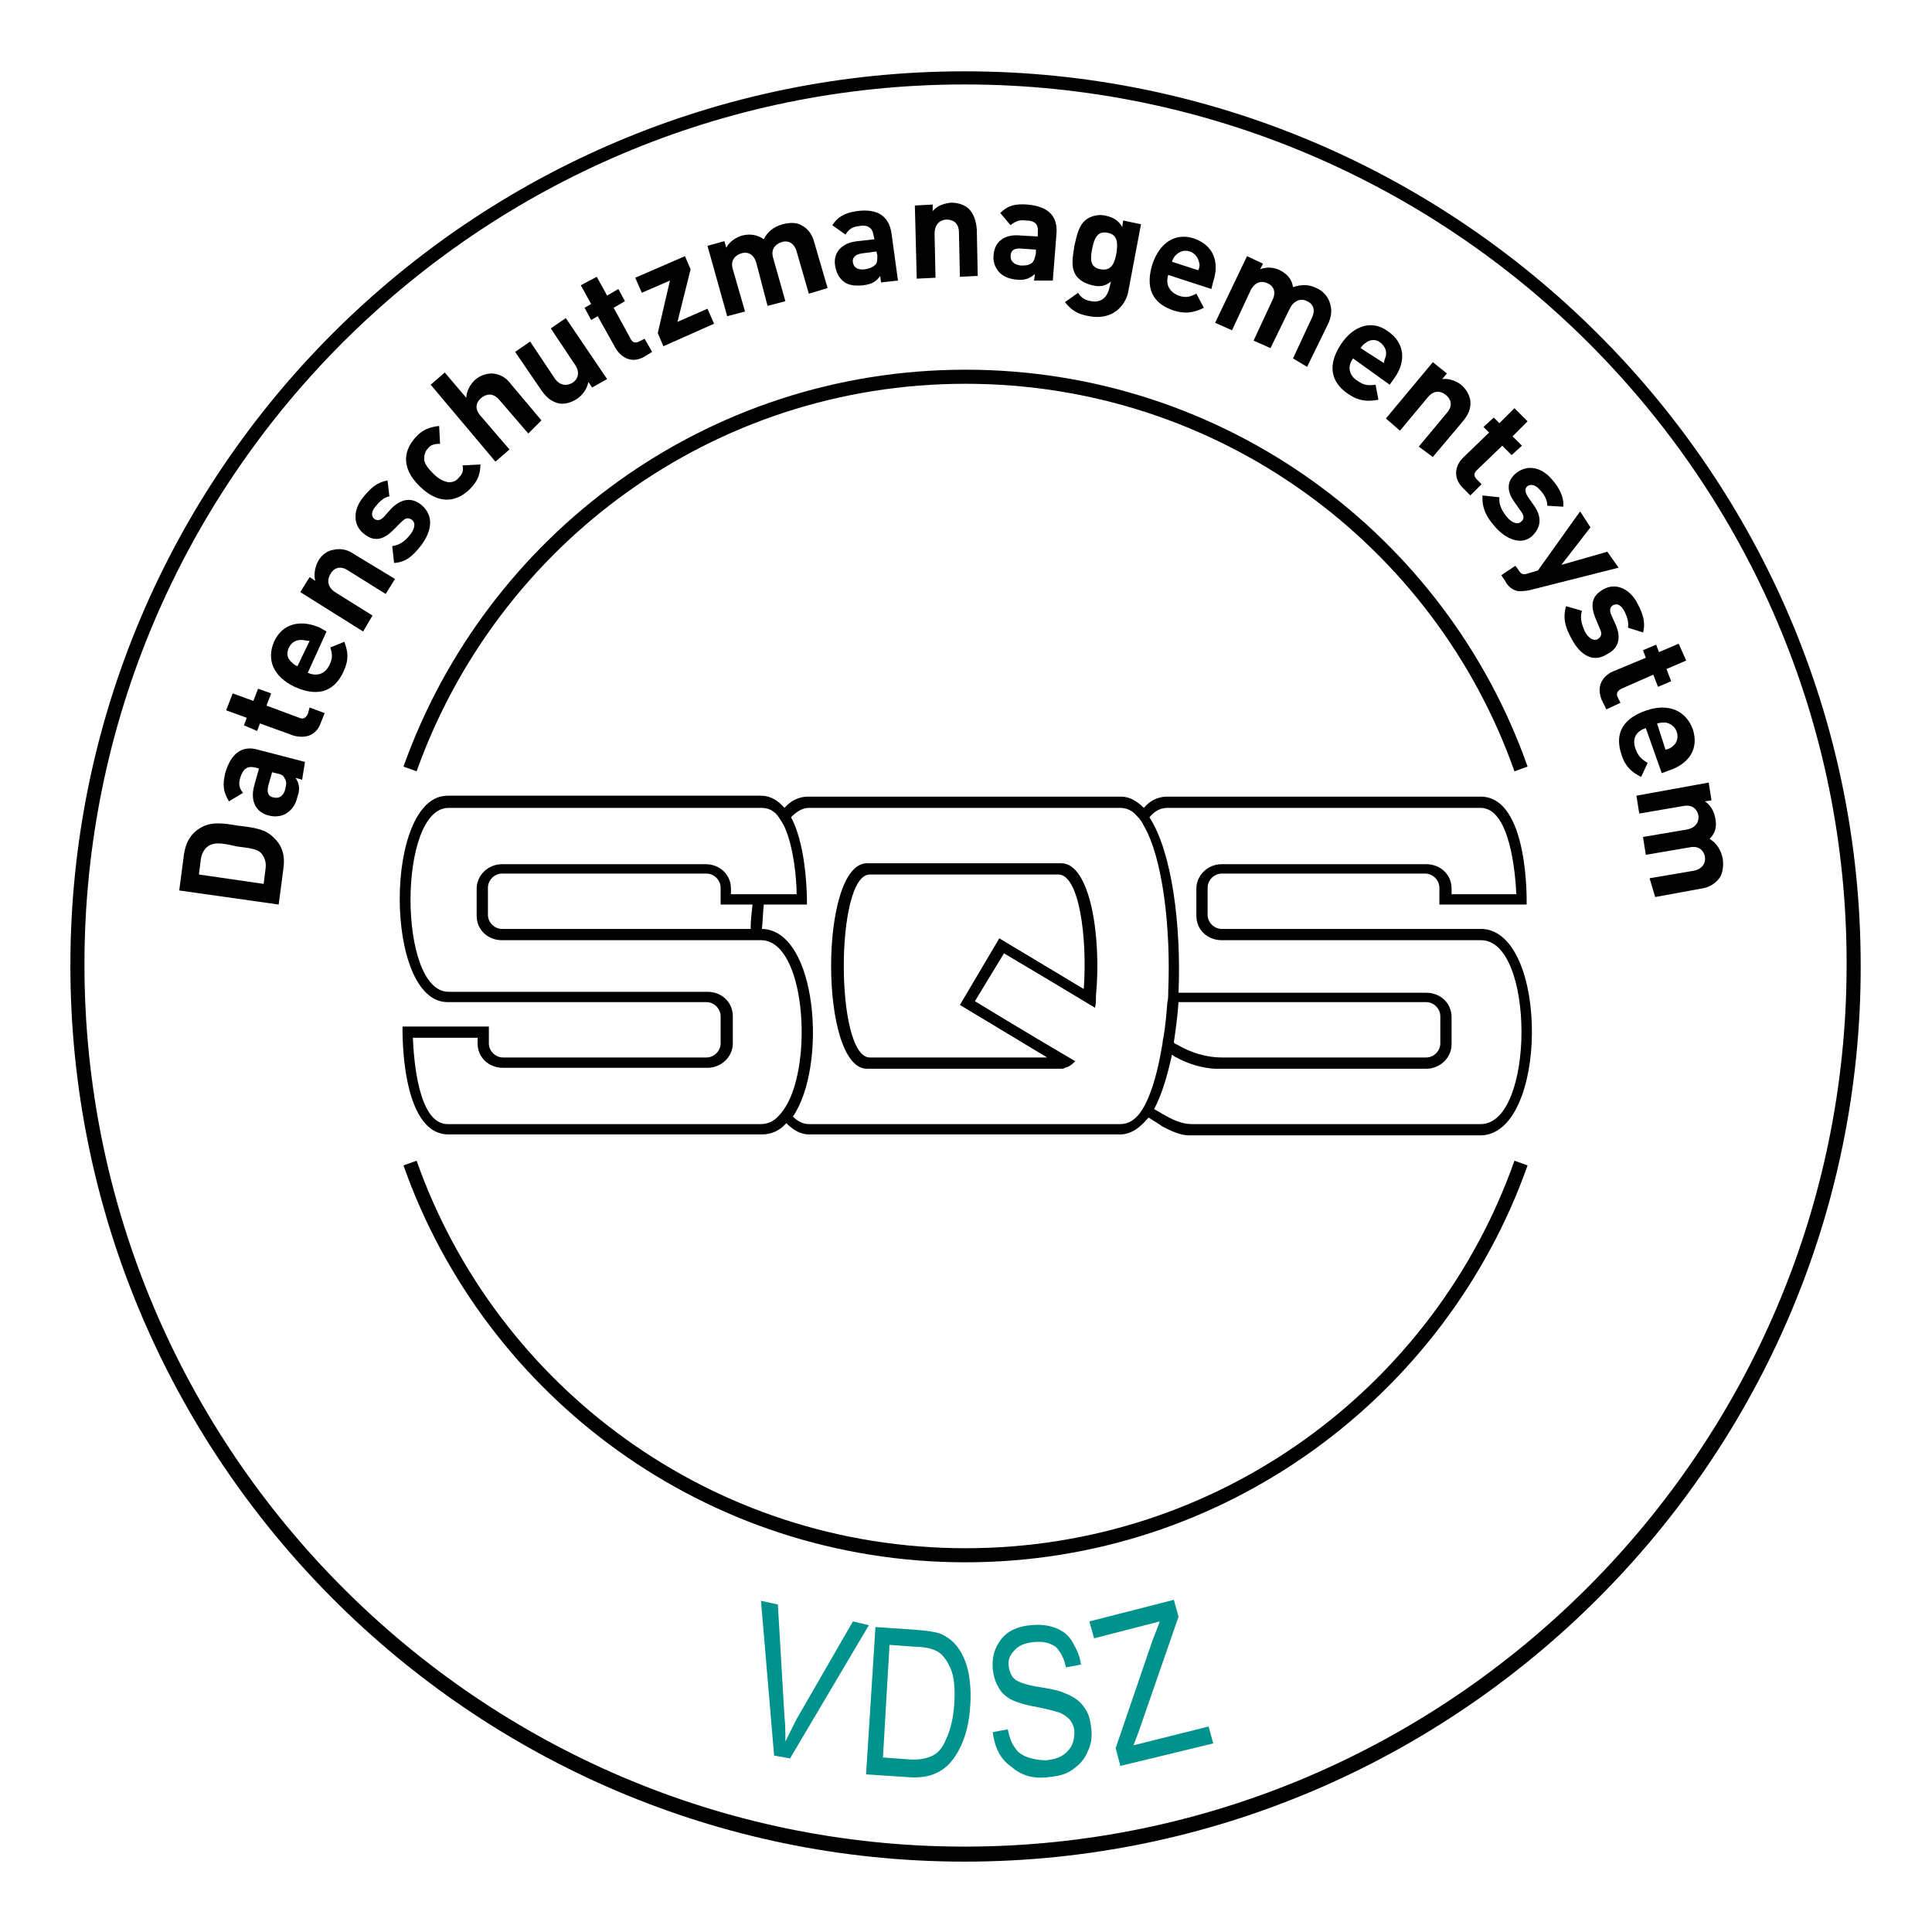 <?xml version="1.0" encoding="utf-8"?>
<!-- Generator: Adobe Illustrator 22.1.0, SVG Export Plug-In . SVG Version: 6.00 Build 0)  -->
<svg version="1.1" xmlns="http://www.w3.org/2000/svg" xmlns:xlink="http://www.w3.org/1999/xlink" x="0px" y="0px"
	 viewBox="0 0 205.9 205.9" style="enable-background:new 0 0 205.9 205.9;" xml:space="preserve">
<style type="text/css">
	.st0{fill:#00928C;}
</style>
<g id="Calque_1_1_">
</g>
<g id="Calque_2">
	<path d="M102.8,198.4c-52.6,0-95.3-43-95.3-95.5c0-52.6,42.8-95.3,95.3-95.3c52.6,0,95.5,42.8,95.5,95.3
		C198.4,155.4,155.4,198.4,102.8,198.4 M102.8,9C51.1,9,9,51.1,9,102.8c0,51.7,42.1,94,93.8,94c51.7,0,94-42.3,94-94
		C196.9,51.1,154.6,9,102.8,9"/>
	<path d="M113.1,92H92.4c-5.1,0-5.1,21.9,0,21.9h20.7c0.1,0,0.3,0,0.4-0.1c0.4-0.1,0.7-0.3,1.1-0.7c-5.3-3.1-10.7-6.4-10.7-6.4l0,0
		c0,0,0,0,0,0l3.1-5.1c0,0,4.9,2.9,9.7,5.8c0.1-0.4,0.1-0.8,0.1-1.3C117.4,99.9,116.2,92,113.1,92 M115.5,105.4
		C115.5,105.4,115.5,105.4,115.5,105.4c-4.5-2.7-9-5.4-9-5.4h0l-4.2,7.1l0,0c0,0,4.5,2.7,9.3,5.6H92.7c-3.7,0-3.7-19.5,0-19.5h20.1
		C115,93.2,115.9,99.9,115.5,105.4 M158,99c-0.1,0-0.1,0-0.2,0c0,0,0,0,0,0h0c0,0,0,0,0,0l-27.6,0c-0.8,0-1.5-0.7-1.5-1.5v-2.9
		c0-0.8,0.7-1.5,1.5-1.5h21.7c0.8,0,1.5,0.7,1.5,1.5v1.8h0.1v0l9.2,0c0,0,0.3-11.5-4.9-11.5h0c0,0,0,0,0,0h-33.4
		c-1.1,0-1.9,0.5-2.5,1.2c-0.7-0.7-1.5-1.2-2.4-1.2H86.1c-0.9,0-1.8,0.4-2.5,1.2c-0.7-0.8-1.5-1.3-2.5-1.3H47.7c-6.8,0-6.8,22,0,22
		l27.6,0c0.8,0,1.5,0.7,1.5,1.5v2.9c0,0.8-0.7,1.5-1.5,1.5H53.6c-0.8,0-1.5-0.7-1.5-1.5v-1.8l-9.2,0c0,0-0.3,11.5,4.9,11.5h33.4
		c1,0,1.9-0.4,2.6-1.2c0.7,0.7,1.5,1.2,2.4,1.2h33.2c1.1,0,2.1-0.7,3-1.8c0.8,0.5,1.3,0.8,1.4,0.9c0.9,0.5,2,1,2.9,1h3v0h28.1
		C165,120.9,165.1,99.4,158,99 M83.7,118c-0.2,0.3-0.4,0.6-0.7,0.9c-0.5,0.6-1.2,0.9-1.9,0.9H47.7c-3.1,0-3.6-6.8-3.7-9.2h6.9v0.6
		c0,1.5,1.2,2.6,2.7,2.6h21.8c1.5,0,2.7-1.2,2.7-2.6v-2.9c0-1.5-1.2-2.6-2.7-2.6l-27.6,0c-5.4,0-5.4-19.6,0-19.6h33.4
		c0.8,0,1.4,0.4,1.8,1c0.2,0.3,0.4,0.6,0.6,1c1,2.2,1.3,5.6,1.3,7.2h-7v-0.6c0-1.5-1.2-2.6-2.7-2.6H53.5c-1.5,0-2.7,1.2-2.7,2.6v2.9
		c0,1.5,1.2,2.6,2.7,2.6l27.6,0h0C85.8,100.2,86.7,113.2,83.7,118 M80.2,96.4C80.1,97.3,80,98.1,80,99l-26.5,0
		c-0.8,0-1.5-0.7-1.5-1.5v-2.9c0-0.8,0.7-1.5,1.5-1.5h21.8c0.8,0,1.5,0.7,1.5,1.5v1.8L80.2,96.4z M122.1,117.6
		c-0.2,0.4-0.4,0.7-0.6,1c-0.6,0.8-1.3,1.2-2.1,1.2H86.2c-0.6,0-1.2-0.3-1.7-0.8c3.7-5.4,2.6-19.9-3.3-20c0.1-0.9,0.1-1.7,0.2-2.6
		l4.6,0c0,0,0.1-6-1.7-9.3c0.6-0.6,1.2-1,1.9-1h33.2c0.7,0,1.3,0.3,1.8,0.9c0.3,0.3,0.5,0.6,0.7,1c2,3.4,2.9,10.9,2.6,17.7
		c0,0.4,0,0.8-0.1,1.2c-0.1,1.3-0.2,2.5-0.4,3.6c-0.1,0.4-0.1,0.8-0.2,1.2C123.4,114.1,122.8,116.2,122.1,117.6 M157.8,119.8h-28
		H127c-0.8,0-1.7-0.3-2.6-0.8c-0.2-0.1-0.7-0.4-1.4-0.8c0.8-1.5,1.4-3.5,1.9-5.8c0.3,0.2,0.4,0.3,0.5,0.3c1,0.6,2.8,1.2,4.3,1.2h0.2
		v0H152c1.5,0,2.7-1.2,2.7-2.6v-2.9c0-1.5-1.2-2.6-2.7-2.6h-26.4c0.3-7.2-0.7-15-3.1-18.7c0.5-0.6,1.1-1,1.9-1h33.4
		c3.1,0,3.7,6.9,3.8,9.2h-6.9v-0.6c0-1.5-1.2-2.6-2.7-2.6h-21.8c-1.5,0-2.7,1.2-2.7,2.6v2.9c0,1.5,1.2,2.6,2.7,2.6l27.6,0
		C163.6,100.1,163.6,119.8,157.8,119.8 M125.1,111.1c0.2-1.4,0.4-2.8,0.5-4.3l26.4,0c0.8,0,1.5,0.7,1.5,1.5v2.9
		c0,0.8-0.7,1.5-1.5,1.5h-21.8c-1.6,0-3.3-0.5-4.8-1.4C125.3,111.3,125.2,111.2,125.1,111.1"/>
	<g>
		<path d="M102.9,40.9c27,0,50,17.2,58.5,41.3l1.4-0.5c-8.7-24.7-32.3-42.3-59.9-42.3S51.8,57,43,81.7l1.4,0.5
			C53,58.1,75.9,40.9,102.9,40.9z"/>
		<path d="M161.4,123.7c-8.5,24.1-31.5,41.3-58.5,41.3c-27,0-50-17.2-58.5-41.3l-1.4,0.5c8.7,24.7,32.3,42.3,59.9,42.3
			s51.2-17.7,59.9-42.3L161.4,123.7z"/>
	</g>
	<g>
		<path d="M29.1,89.2c1,0.9,1.3,2,1.1,3.4l-0.5,3.8l-10.6-1.5l0.5-3.8c0.2-1.4,0.8-2.4,2-3c1-0.5,2.1-0.4,3.8-0.1
			C27.2,88.2,28.3,88.4,29.1,89.2z M22.3,90.1c-0.5,0.3-0.8,0.8-0.9,1.5l-0.2,1.6l6.9,1l0.2-1.6c0.1-0.7-0.1-1.2-0.4-1.6
			c-0.4-0.5-1.1-0.6-2.7-0.8C23.5,89.8,22.9,89.8,22.3,90.1z"/>
		<path d="M32.2,83.1l-0.7-0.2c0.4,0.6,0.5,1.2,0.2,2c-0.2,0.9-0.6,1.4-1.2,1.8c-0.5,0.3-1.2,0.4-1.9,0.2c-1.2-0.3-2-1.4-1.5-3.2
			l0.5-1.8l-0.4-0.1c-0.8-0.2-1.3,0.1-1.6,1.1c-0.2,0.7-0.1,1.1,0.3,1.6l-1.5,0.9c-0.6-1-0.7-1.7-0.4-3c0.6-2.1,1.8-3,3.5-2.5l5,1.3
			L32.2,83.1z M29,82.3l-0.4,1.4c-0.2,0.8,0,1.2,0.6,1.3c0.5,0.1,1-0.1,1.2-0.9c0.1-0.5,0.2-0.8-0.1-1.2c-0.1-0.3-0.4-0.4-0.9-0.5
			L29,82.3z"/>
		<path d="M34.2,77c-0.5,1.5-1.8,1.7-2.9,1.4l-3.6-1.3l-0.3,0.8L26,77.3l0.3-0.8l-2.2-0.8l0.7-1.8l2.2,0.8l0.5-1.3l1.4,0.5l-0.5,1.3
			l3.5,1.3c0.4,0.2,0.7,0,0.9-0.4l0.2-0.7l1.6,0.6L34.2,77z"/>
		<path d="M32.8,71.7c0.9,0.4,1.8,0.2,2.3-0.8c0.4-0.8,0.3-1.3,0.1-1.9l1.5-0.6c0.4,1.1,0.5,1.9-0.1,3.2c-0.8,1.7-2.3,2.9-5.2,1.6
			c-2.3-1.1-3-2.9-2.2-4.8c0.9-2,2.9-2.4,4.9-1.5l0.7,0.4L32.8,71.7z M32.1,68.2c-0.5,0-1,0.2-1.3,0.8c-0.3,0.6-0.2,1.1,0.2,1.5
			c0.2,0.2,0.4,0.4,0.7,0.5l1.3-2.7C32.6,68.3,32.4,68.2,32.1,68.2z"/>
		<path d="M41.1,63.3l-4-2.5c-0.9-0.6-1.6-0.2-1.9,0.4c-0.3,0.5-0.4,1.3,0.5,1.9l4,2.5l-1,1.7L32,63.1l1-1.6l0.6,0.4
			c-0.2-0.7,0-1.5,0.3-2.1c0.4-0.7,1-1.1,1.6-1.2c0.9-0.2,1.6,0,2.3,0.5l4.3,2.6L41.1,63.3z"/>
		<path d="M44.9,58.1c-0.8,1-1.5,1.8-2.9,1.9l-0.2-1.8c0.9-0.1,1.5-0.7,1.9-1.2c0.4-0.5,0.7-1.2,0.2-1.6c-0.3-0.2-0.6-0.3-1.1,0.2
			l-0.9,0.9c-1,1-2,1.3-3.1,0.4c-1.3-1-1.1-2.7-0.1-3.9c0.8-1,1.5-1.6,2.6-1.8l0.2,1.7c-0.6,0.1-1.1,0.6-1.5,1.1
			c-0.5,0.6-0.4,1.1-0.1,1.3c0.3,0.2,0.6,0.2,1-0.2l0.8-0.9c1.1-1.1,2.2-1.2,3.2-0.4C46.3,55,46,56.6,44.9,58.1z"/>
		<path d="M50.1,52.1c-1.1,1.1-3,2-5.3-0.2c-2.3-2.2-1.6-4.1-0.5-5.3c0.7-0.8,1.5-1.1,2.5-1.2l0.1,1.9c-0.6,0-1,0.1-1.3,0.5
			c-0.3,0.3-0.4,0.7-0.4,1.2c0.1,0.5,0.4,0.9,1,1.5c0.6,0.6,1.1,0.8,1.6,0.9c0.4,0,0.8-0.1,1.1-0.5c0.4-0.4,0.5-0.7,0.4-1.3l1.9-0.1
			C51.2,50.5,50.9,51.3,50.1,52.1z"/>
		<path d="M56.3,46.2l-3.1-3.6c-0.7-0.8-1.4-0.6-1.9-0.2c-0.5,0.4-0.8,1.1-0.1,1.9l3.1,3.6l-1.5,1.3L45.9,41l1.5-1.3l2.3,2.7
			c0-0.7,0.4-1.4,0.9-1.9c0.6-0.5,1.2-0.7,1.9-0.7c0.9,0.1,1.5,0.5,2,1.2l3.2,3.8L56.3,46.2z"/>
		<path d="M63.1,41.3l-0.4-0.6c-0.1,0.7-0.6,1.4-1.2,1.8c-0.6,0.4-1.3,0.6-1.9,0.5c-0.9-0.2-1.4-0.7-1.9-1.4l-2.8-4.1l1.6-1.1
			l2.6,3.9c0.6,0.9,1.4,0.8,1.9,0.5c0.5-0.3,0.9-1,0.3-1.9l-2.6-3.9l1.6-1.1l4.4,6.5L63.1,41.3z"/>
		<path d="M68.7,38c-1.4,0.8-2.5,0.1-3.1-0.9l-1.9-3.4L63,34.1l-0.7-1.3l0.7-0.4l-1.1-2l1.7-0.9l1.1,2l1.2-0.7l0.7,1.3l-1.2,0.7
			l1.8,3.3c0.2,0.4,0.5,0.5,0.9,0.3l0.6-0.3l0.8,1.4L68.7,38z"/>
		<path d="M70.7,36.9l-0.6-1.4l1.3-5.6l-3,1.3l-0.7-1.6l5.3-2.3l0.6,1.4l-1.4,5.6l3.2-1.4l0.7,1.6L70.7,36.9z"/>
		<path d="M86.2,31.3l-1.3-4.5c-0.3-1-1-1.2-1.6-1c-0.6,0.2-1.2,0.7-0.9,1.7l1.3,4.6l-1.9,0.5L80.6,28c-0.3-1-1-1.2-1.6-1
			c-0.6,0.2-1.2,0.7-0.9,1.7l1.3,4.5l-1.9,0.5l-2.1-7.5l1.8-0.5l0.2,0.7c0.3-0.6,1-1.1,1.7-1.3c0.8-0.2,1.6-0.1,2.3,0.4
			c0.4-0.8,1-1.3,2-1.6c0.8-0.2,1.5-0.2,2,0.1c0.8,0.4,1.2,1.1,1.4,1.9l1.4,4.8L86.2,31.3z"/>
		<path d="M93.9,30.1l-0.1-0.7c-0.4,0.6-0.9,0.9-1.8,1c-0.9,0.1-1.6,0-2.1-0.4c-0.5-0.4-0.8-1-0.9-1.7c-0.2-1.2,0.5-2.4,2.4-2.6
			l1.8-0.2l-0.1-0.4c-0.1-0.8-0.6-1.2-1.6-1c-0.7,0.1-1,0.3-1.4,0.9l-1.4-1c0.6-0.9,1.3-1.3,2.6-1.5c2.2-0.3,3.4,0.5,3.7,2.3
			l0.7,5.1L93.9,30.1z M93.4,26.8L91.9,27c-0.8,0.1-1.1,0.5-1,1c0.1,0.5,0.5,0.8,1.3,0.7c0.5-0.1,0.8-0.2,1.1-0.5
			c0.2-0.2,0.2-0.5,0.2-1L93.4,26.8z"/>
		<path d="M102.3,29.5l-0.1-4.7c0-1.1-0.7-1.4-1.3-1.4c-0.6,0-1.3,0.4-1.3,1.5l0.1,4.7l-2,0.1l-0.2-7.8l1.9-0.1l0,0.7
			c0.5-0.6,1.2-0.8,1.9-0.9c0.8,0,1.4,0.2,1.9,0.6c0.6,0.6,0.8,1.3,0.9,2.2l0.1,5L102.3,29.5z"/>
		<path d="M110.2,29.9l0.1-0.7c-0.6,0.5-1.1,0.7-2,0.6c-0.9-0.1-1.5-0.4-1.9-0.9c-0.4-0.5-0.6-1.1-0.5-1.8c0.1-1.2,1-2.2,2.9-2
			l1.8,0.1l0-0.4c0.1-0.9-0.3-1.3-1.3-1.3c-0.7-0.1-1.1,0.1-1.6,0.5l-1.1-1.3c0.8-0.8,1.6-1,2.9-0.9c2.2,0.2,3.2,1.2,3.1,3l-0.4,5.1
			L110.2,29.9z M110.4,26.6l-1.5-0.1c-0.8-0.1-1.2,0.2-1.2,0.8c0,0.5,0.3,0.9,1.1,1c0.5,0,0.8,0,1.2-0.3c0.2-0.2,0.3-0.5,0.4-1
			L110.4,26.6z"/>
		<path d="M116.1,33.7c-1.2-0.2-1.9-0.6-2.6-1.5l1.4-1c0.3,0.5,0.7,0.8,1.4,0.9c1.1,0.2,1.7-0.5,1.9-1.3l0.2-0.8
			c-0.6,0.5-1.2,0.6-2,0.4s-1.3-0.5-1.7-1c-0.6-0.9-0.4-1.9-0.2-3.2c0.3-1.3,0.5-2.3,1.4-2.9c0.5-0.3,1.2-0.5,2-0.3
			c0.8,0.2,1.3,0.5,1.7,1.2l0.1-0.7l1.9,0.4l-1.4,7.4C119.7,33,118.2,34.1,116.1,33.7z M118,24.8c-1.1-0.2-1.4,0.7-1.6,1.7
			c-0.2,1-0.3,2,0.9,2.2s1.5-0.7,1.7-1.8C119.1,26,119.2,25,118,24.8z"/>
		<path d="M124.5,29.3c-0.3,1,0.1,1.8,1.1,2.2c0.8,0.3,1.3,0.1,1.9-0.2l0.8,1.5c-1,0.5-1.9,0.7-3.2,0.3c-1.8-0.6-3.2-1.9-2.3-4.9
			c0.8-2.4,2.5-3.4,4.4-2.8c2.1,0.7,2.8,2.5,2.1,4.6l-0.2,0.8L124.5,29.3z M127.8,28c-0.1-0.5-0.4-1-1-1.2c-0.6-0.2-1.1,0-1.5,0.4
			c-0.2,0.2-0.3,0.4-0.4,0.7l2.8,0.9C127.8,28.6,127.9,28.3,127.8,28z"/>
		<path d="M137.8,38.2l2-4.3c0.5-1,0-1.6-0.5-1.8c-0.5-0.3-1.3-0.2-1.8,0.7l-2.1,4.3l-1.8-0.8l2-4.3c0.5-1,0-1.6-0.5-1.8
			c-0.6-0.3-1.3-0.2-1.8,0.7l-2,4.3l-1.8-0.8l3.4-7.1l1.7,0.8l-0.3,0.6c0.7-0.3,1.5-0.2,2.1,0.1c0.8,0.4,1.3,1,1.4,1.8
			c0.9-0.3,1.7-0.3,2.5,0.1c0.7,0.3,1.2,0.9,1.4,1.5c0.3,0.8,0.2,1.6-0.2,2.4l-2.2,4.5L137.8,38.2z"/>
		<path d="M144.2,38.2c-0.6,0.8-0.5,1.8,0.5,2.4c0.7,0.5,1.2,0.5,1.9,0.4l0.3,1.6c-1.1,0.2-2,0.2-3.2-0.6c-1.5-1-2.5-2.7-0.8-5.3
			c1.4-2.1,3.4-2.6,5-1.4c1.8,1.2,2,3.2,0.7,5l-0.5,0.7L144.2,38.2z M147.7,37.9c0.1-0.5-0.1-1-0.6-1.4c-0.5-0.4-1.1-0.3-1.5,0
			c-0.3,0.2-0.4,0.3-0.6,0.6l2.5,1.6C147.5,38.4,147.6,38.3,147.7,37.9z"/>
		<path d="M151.2,47.6l3-3.6c0.7-0.8,0.4-1.5-0.1-1.9c-0.5-0.4-1.2-0.6-1.9,0.2l-3,3.6l-1.5-1.3l5-6l1.5,1.2l-0.5,0.6
			c0.7-0.1,1.5,0.2,2,0.6c0.6,0.5,0.9,1.1,1,1.7c0.1,0.9-0.3,1.6-0.8,2.2l-3.2,3.8L151.2,47.6z"/>
		<path d="M155.9,52c-1.1-1.1-0.8-2.4,0-3.2l2.8-2.7l-0.6-0.6l1.1-1l0.6,0.6l1.6-1.6l1.4,1.4l-1.6,1.6l1,1l-1.1,1l-1-1l-2.7,2.6
			c-0.3,0.3-0.4,0.6,0,1l0.5,0.5l-1.2,1.2L155.9,52z"/>
		<path d="M159.3,56.1c-0.8-0.9-1.4-1.9-1.3-3.3l1.8,0.2c-0.1,0.9,0.4,1.6,0.8,2.1c0.4,0.5,1.1,0.9,1.5,0.5c0.3-0.2,0.4-0.6,0-1.1
			l-0.7-1c-0.8-1.1-0.9-2.2,0.2-3.1c1.3-1,2.8-0.5,3.8,0.7c0.8,0.9,1.3,1.9,1.2,2.9l-1.7-0.1c0-0.6-0.3-1.2-0.8-1.7
			c-0.5-0.6-1-0.6-1.3-0.4c-0.3,0.2-0.3,0.6,0,1.1l0.7,1c0.9,1.3,0.7,2.4-0.3,3.3C162.1,58.1,160.5,57.5,159.3,56.1z"/>
		<path d="M163,62.9c-0.5,0.1-0.8,0.1-1.2,0.1c-0.6-0.1-1.1-0.5-1.4-1.1l-0.4-0.6l1.5-1l0.3,0.4c0.3,0.5,0.5,0.6,1.1,0.4l1-0.3
			l4.5-6.3l1.1,1.7l-3.1,4l4.9-1.4l1.2,1.7L163,62.9z"/>
		<path d="M167.5,68.1c-0.6-1.1-1-2.1-0.6-3.5l1.7,0.5c-0.3,0.9,0.1,1.7,0.3,2.2c0.3,0.6,0.9,1.1,1.4,0.8c0.3-0.2,0.5-0.5,0.2-1.1
			l-0.5-1.2c-0.5-1.3-0.4-2.3,0.9-3c1.4-0.8,2.9,0.1,3.6,1.5c0.6,1.1,0.9,2.1,0.6,3.1l-1.6-0.5c0.1-0.6-0.1-1.2-0.4-1.8
			c-0.4-0.7-0.8-0.8-1.2-0.6c-0.3,0.2-0.4,0.5-0.2,1l0.5,1.1c0.6,1.4,0.3,2.5-0.9,3.1C169.8,70.7,168.4,69.8,167.5,68.1z"/>
		<path d="M170.7,74.6c-0.6-1.5,0.1-2.5,1.1-3l3.6-1.5l-0.3-0.8l1.4-0.6l0.3,0.8l2.1-0.9l0.8,1.8l-2.1,0.9l0.5,1.3l-1.4,0.6
			l-0.5-1.3l-3.4,1.5c-0.4,0.2-0.6,0.5-0.4,0.9l0.3,0.6l-1.5,0.7L170.7,74.6z"/>
		<path d="M175.4,77.6c-1,0.3-1.5,1.1-1.1,2.2c0.3,0.8,0.6,1.1,1.3,1.5l-0.7,1.5c-1-0.5-1.7-1.1-2.1-2.4c-0.6-1.8-0.3-3.7,2.7-4.7
			c2.4-0.8,4.2,0.1,4.9,2c0.7,2.1-0.4,3.7-2.5,4.4l-0.8,0.3L175.4,77.6z M178.3,79.5c0.4-0.3,0.6-0.9,0.4-1.5
			c-0.2-0.6-0.7-0.9-1.2-1c-0.3,0-0.5,0-0.9,0.1l0.9,2.8C177.9,79.8,178.1,79.7,178.3,79.5z"/>
		<path d="M175.8,93.6l4.7-0.8c1-0.2,1.3-0.9,1.2-1.5c-0.1-0.6-0.6-1.2-1.6-1l-4.7,0.8l-0.3-1.9l4.7-0.8c1-0.2,1.3-0.9,1.2-1.5
			c-0.1-0.6-0.6-1.2-1.6-1l-4.7,0.8l-0.3-1.9l7.7-1.4l0.3,1.9l-0.7,0.1c0.6,0.4,1,1.1,1.1,1.8c0.2,0.9,0,1.6-0.6,2.2
			c0.8,0.5,1.2,1.2,1.4,2.1c0.1,0.8,0,1.5-0.3,2c-0.5,0.7-1.2,1.1-2,1.2l-4.9,0.9L175.8,93.6z"/>
	</g>
</g>
<g id="Calque_3">
	<g>
		<path class="st0" d="M82.5,187.1l-1.4-16.5l1.8,0.4l0.7,11.9c0.1,0.9,0.1,1.8,0.1,2.7c0.4-0.8,0.8-1.6,1.2-2.4l6-10.4l1.7,0.4
			l-8.4,14.2L82.5,187.1z"/>
		<path class="st0" d="M92.3,189.1l1-15.7l4.4,0.3c1.1,0.1,1.9,0.2,2.5,0.4c0.7,0.3,1.4,0.8,1.9,1.5c0.5,0.7,0.9,1.6,1.1,2.6
			c0.2,1,0.3,2.2,0.2,3.6c-0.1,1.8-0.5,3.3-1.1,4.5c-0.6,1.2-1.3,2-2.2,2.5c-0.9,0.5-1.9,0.7-3.3,0.6L92.3,189.1z M94.1,187.3
			l2.7,0.2c1.1,0.1,2-0.1,2.6-0.4c0.6-0.3,1.1-0.9,1.4-1.7c0.5-1,0.8-2.3,0.9-3.8c0.1-1.6,0-2.9-0.4-3.8c-0.4-0.9-0.9-1.6-1.6-1.9
			c-0.4-0.2-1.2-0.4-2.2-0.4l-2.7-0.2L94.1,187.3z"/>
		<path class="st0" d="M105.8,184.6l1.6-0.3c0.2,0.9,0.4,1.5,0.8,2c0.3,0.5,0.8,0.8,1.4,1c0.6,0.2,1.2,0.3,1.9,0.3
			c1-0.1,1.8-0.4,2.3-1c0.5-0.5,0.7-1.2,0.7-2c0-0.5-0.2-0.9-0.4-1.2c-0.2-0.3-0.6-0.6-1-0.8s-1.3-0.4-2.7-0.7
			c-1.2-0.2-2.1-0.5-2.7-0.8c-0.5-0.3-1-0.7-1.3-1.3c-0.3-0.5-0.5-1.1-0.6-1.9c-0.1-1.3,0.2-2.3,0.9-3.2s1.8-1.4,3.2-1.5
			c1-0.1,1.8,0,2.6,0.3s1.4,0.8,1.8,1.5s0.8,1.5,0.9,2.4l-1.6,0.3c-0.2-1-0.6-1.7-1.1-2.2c-0.6-0.4-1.3-0.6-2.3-0.5
			c-1,0.1-1.7,0.4-2.1,0.9c-0.5,0.5-0.7,1.1-0.6,1.7c0.1,0.6,0.3,1.1,0.7,1.4c0.4,0.3,1.3,0.6,2.6,0.8c1.3,0.2,2.2,0.4,2.8,0.7
			c0.8,0.3,1.5,0.8,1.9,1.4c0.5,0.6,0.7,1.4,0.8,2.3c0.1,0.9,0,1.7-0.4,2.5c-0.3,0.8-0.9,1.4-1.6,1.9c-0.7,0.5-1.5,0.7-2.6,0.8
			c-1.6,0.2-2.9-0.2-3.9-1.1C106.6,187.5,106,186.2,105.8,184.6z"/>
		<path class="st0" d="M119.4,188.2l-0.5-1.9l3.9-11.4c0.3-0.8,0.6-1.5,0.8-2.1l-7,1.8l-0.5-1.8l9-2.3l0.5,1.8l-4.3,12.4l-0.5,1.3
			l8-2l0.5,1.8L119.4,188.2z"/>
	</g>
</g>
</svg>

